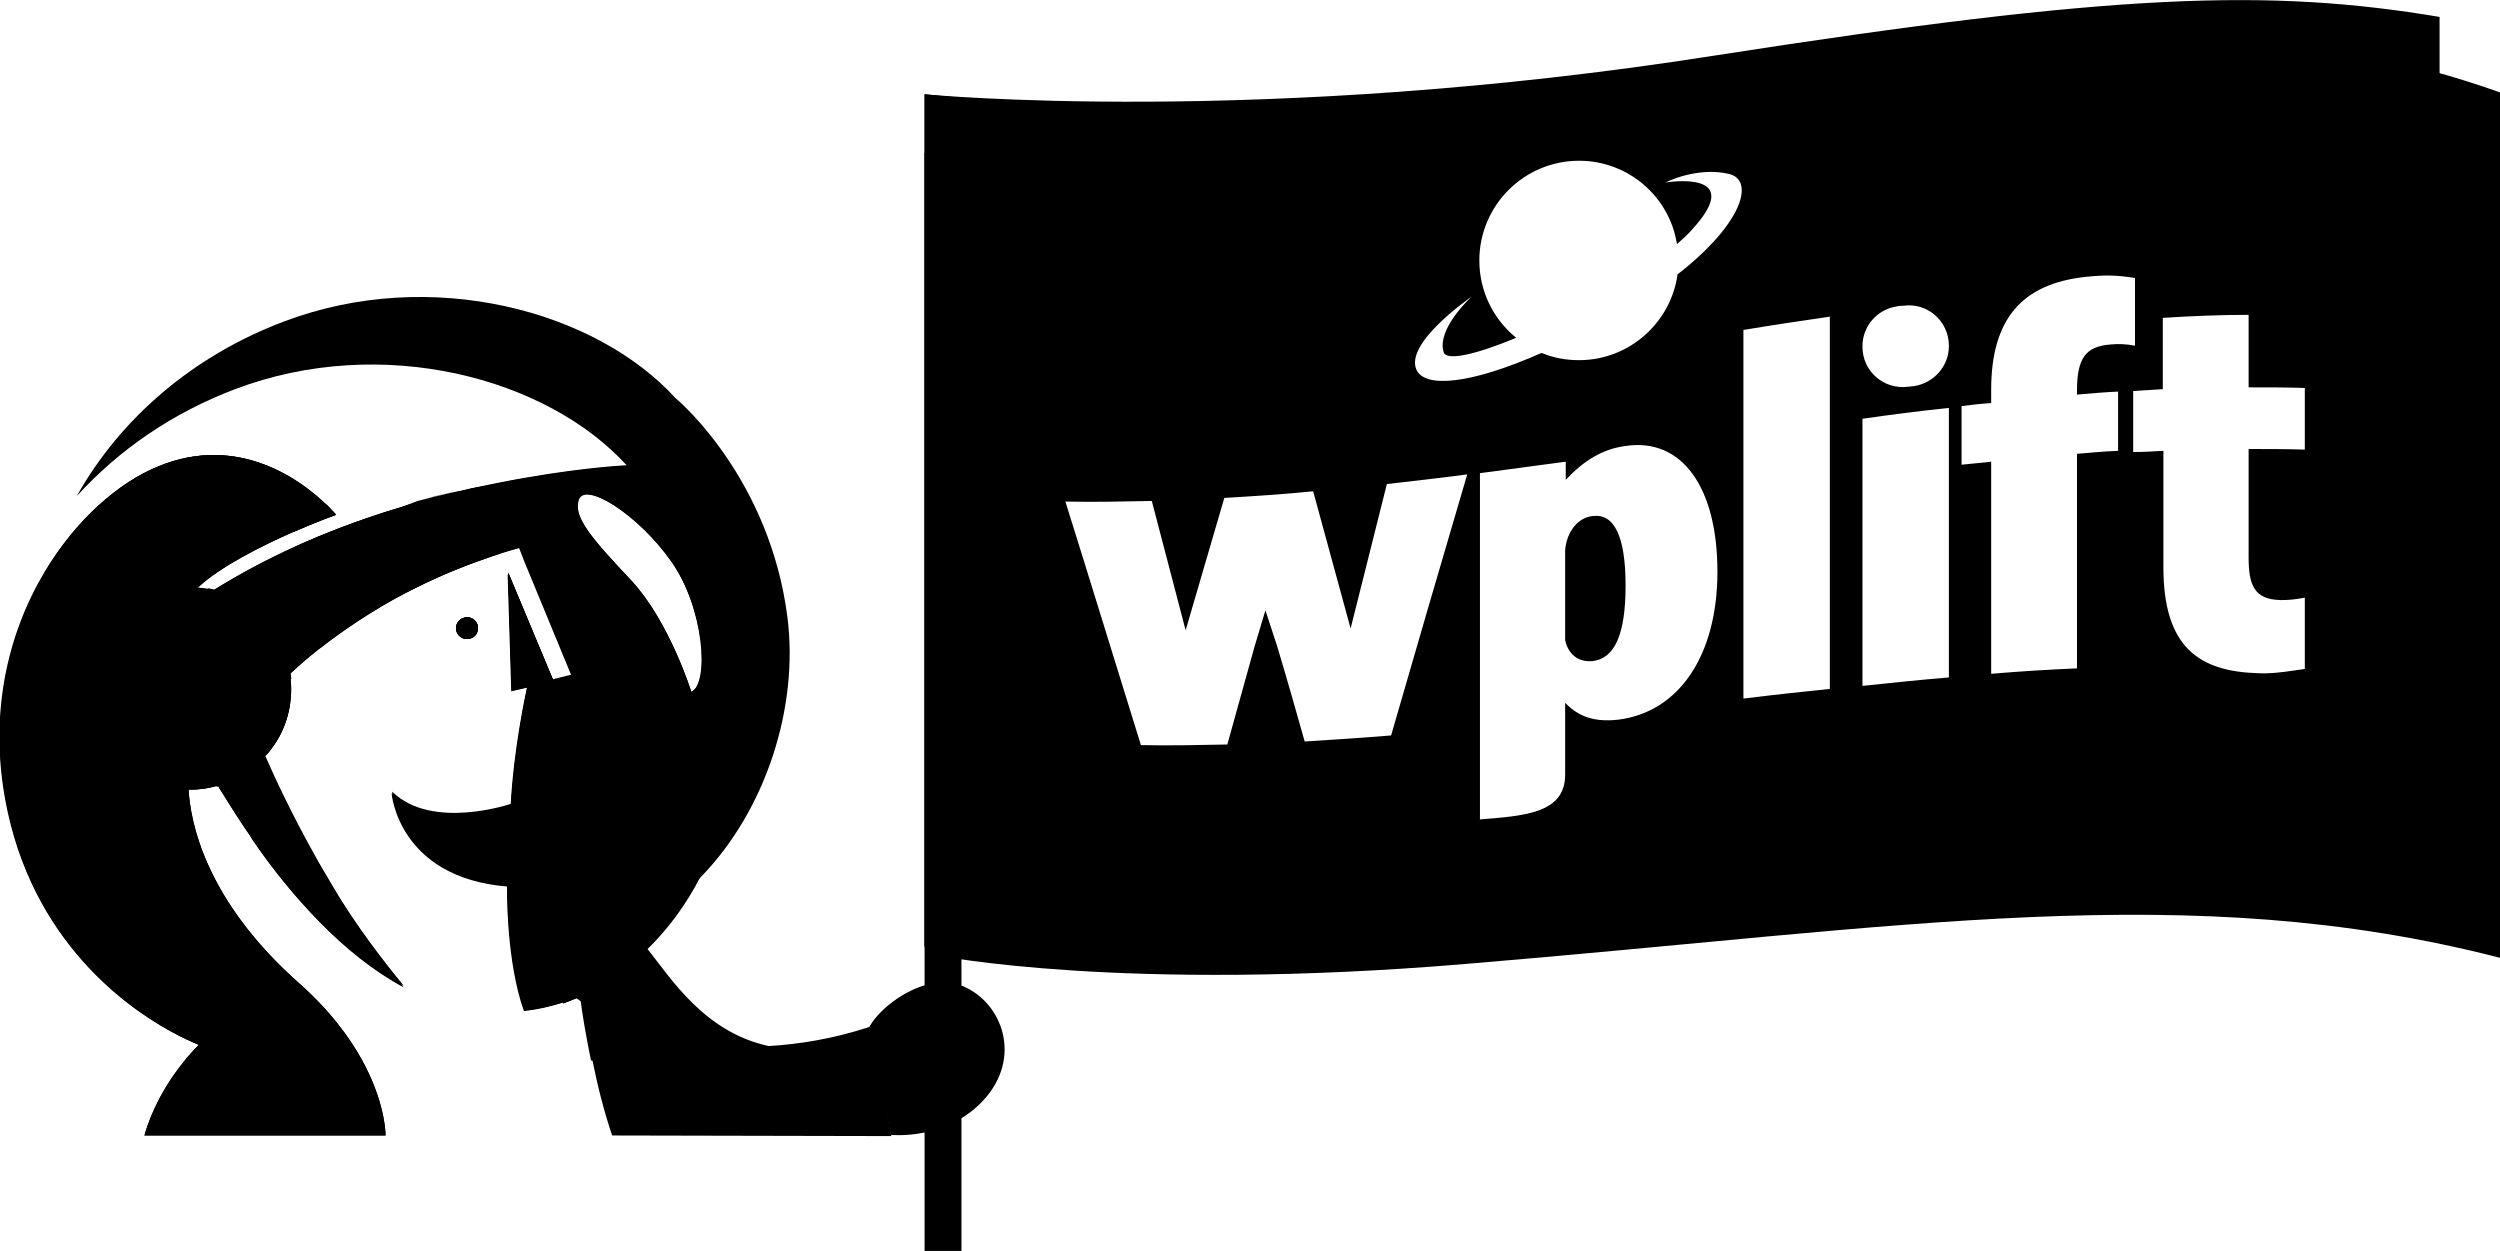 <svg xmlns="http://www.w3.org/2000/svg" xml:space="preserve" viewBox="0 0 413.7 207"><path d="M78.4 102.5c-.8-.6-1.9-.4-2.5.4-.6.8-.4 1.9.4 2.5.8.6 1.9.4 2.5-.4.5-.8.4-1.9-.4-2.5zm0 0c-.8-.6-1.9-.4-2.5.4-.6.8-.4 1.9.4 2.5.8.6 1.9.4 2.5-.4.5-.8.4-1.9-.4-2.5zm0 0c-.8-.6-1.9-.4-2.5.4-.6.8-.4 1.9.4 2.5.8.6 1.9.4 2.5-.4.5-.8.4-1.9-.4-2.5zm0 0c-.8-.6-1.9-.4-2.5.4-.6.8-.4 1.9.4 2.5.8.6 1.9.4 2.5-.4.5-.8.4-1.9-.4-2.5zm0 0c-.8-.6-1.9-.4-2.5.4-.6.8-.4 1.9.4 2.5.8.6 1.9.4 2.5-.4.5-.8.4-1.9-.4-2.5zm0 0c-.8-.6-1.9-.4-2.5.4-.6.8-.4 1.9.4 2.5.8.6 1.9.4 2.5-.4.5-.8.4-1.9-.4-2.5zm0 0c-.8-.6-1.9-.4-2.5.4-.6.8-.4 1.9.4 2.5.8.6 1.9.4 2.5-.4.5-.8.4-1.9-.4-2.5zm0 0c-.8-.6-1.9-.4-2.5.4-.6.8-.4 1.9.4 2.5.8.6 1.9.4 2.5-.4.5-.8.4-1.9-.4-2.5zm0 0c-.8-.6-1.9-.4-2.5.4-.6.8-.4 1.9.4 2.5.8.6 1.9.4 2.5-.4.5-.8.4-1.9-.4-2.5zm0 0c-.8-.6-1.9-.4-2.5.4-.6.8-.4 1.9.4 2.5.8.6 1.9.4 2.5-.4.5-.8.4-1.9-.4-2.5zm0 0c-.8-.6-1.9-.4-2.5.4-.6.8-.4 1.9.4 2.5.8.6 1.9.4 2.5-.4.5-.8.4-1.9-.4-2.5zm65.6 67.6c-.7.6-1.2 1.2-1.5 1.8-6.1 1.9-11.1 2.1-15.3 1.2-10.6-2.3-16.1-11.1-20-16-.6-.7-1.1-1.4-1.7-1.9-.4-.4-.8-.7-1.1-.9 0-.3-.1-.6-.1-.7 1.2-.6 2.4-1.2 3.5-1.9 3-1.8 5.7-4 8.2-6.6 10.8-11.1 16.2-28.2 14.3-43-2.9-22.6-17.5-35.4-18.5-36.2C98.6 51.4 71.3 44 47 53.2c-14.9 5.6-27 15.9-34.3 28.9 7-7.7 15.9-13.8 26.2-17.7 24.3-9.2 51.6-1.9 64.8 12.6-.7 0-9.3.5-21.3 2.9 0 0-9.1 1.8-13.2 2.9 3.7-1 6.8-1.6 9-2-8.9 2-19.1 5-29.3 9.6-4.6 2.1-9.1 4.5-13.5 7.2-.3-.1-.7-.2-1-.2h-.2c-.5-.1-1-.1-1.5-.2 3.7-3.5 10.5-6.9 15.7-9.2 4.1-1.8 7.2-2.9 7.2-2.9L54 83.5c-3.8-3.7-14.3-11.9-27.8-6.3-6.4 2.6-13.5 8.7-18.7 17.4-2.3 8.1-2.9 16.8-1.4 25.8 5.1 30 29.3 41.6 29.3 41.6-1.8 2.2-3.9 5.6-5.8 9.4 2.1 1 3.3 1.5 3.3 1.5-.8.8-1.5 1.6-2.2 2.4h13.7l15.4.1c-2.1-3.8-5.4-8.2-10.3-12.6-15.7-13.9-18.1-26.9-18.4-32.2 1.6.1 3.2-.1 4.7-.6.1 0 .3-.1.4-.1v.1l-.1.1c1.8 2.9 3.5 5.6 5.3 8.2.1.2.2.3.3.5 3.2 4.7 6.9 9.3 11 13.5l.1.1c4.2 4.3 8.9 8.1 13.9 10.8-3.3-3.9-8-10-12.1-16.8-5.6-9.3-9.5-17.9-10.9-21.1.4-.4.7-.8 1.1-1.3 2.6-3.5 3.6-7.6 3.2-11.5 0-.3-.1-.6-.1-.9 1.5-1.4 3.1-2.8 4.9-4.2 4-3.1 8.7-6.3 14.2-9.2 4-2.1 8.5-4.1 13.5-5.8 1.7-.6 3.5-1.2 5.4-1.7l.2.5.7 1.8 7.8 18.9-3.2.8L84 95l.6 19.4 2.6-.6c-.2 1-2.2 9.9-2.7 19.5 0 0-13.1 4.5-19.7-2 0 0 1.1 13.9 19.1 15.4 0 0-.2 10.7 2.3 19.1.2.5.3 1 .5 1.5 2.1-.2 4.3-.7 6.5-1.4 0 .1-.1.2-.1.2.8-.3 1.6-.6 2.3-.9.2.1.4.3.7.5.2 1.7.8 5.4 1.7 9.8h5.7c.1.3.1.4.1.4l42.1 4.2 5.1.5 5.9-5.5 1.3-8.7c-5.3-.5-11.1 1.1-14 3.7zM95.7 82.6c1-3 9.7 2.3 15.3 10.2 5.6 7.8 6.5 20.3 3.4 21.7 0 0-3.6-11.6-9.9-18.4-6.4-6.8-9.8-10.6-8.8-13.5zm-47.6 29.8c-2.5 2.3-4.6 4.5-6.4 6.5-2.2 2.4-3.9 4.5-5.1 6-.2.4-.4.7-.6 1-.5.8-.8 1.4-1 1.8.4.7.8 1.5 1.3 2.2.1 0 .1 0 .2-.1l6.8-6s.2.5.6 1.3c.4-.4.7-.8 1.1-1.3 2.5-3.3 3.5-7.5 3.1-11.4zm30.3-9.9c-.8-.6-1.9-.4-2.5.4-.6.8-.4 1.9.4 2.5.8.6 1.9.4 2.5-.4.5-.8.4-1.9-.4-2.5zm0 0c-.8-.6-1.9-.4-2.5.4-.6.8-.4 1.9.4 2.5.8.6 1.9.4 2.5-.4.5-.8.4-1.9-.4-2.5zm0 0c-.8-.6-1.9-.4-2.5.4-.6.8-.4 1.9.4 2.5.8.6 1.9.4 2.5-.4.5-.8.4-1.9-.4-2.5zm0 0c-.8-.6-1.9-.4-2.5.4-.6.8-.4 1.9.4 2.5.8.6 1.9.4 2.5-.4.5-.8.4-1.9-.4-2.5zm0 0c-.8-.6-1.9-.4-2.5.4-.6.8-.4 1.9.4 2.5.8.6 1.9.4 2.5-.4.5-.8.4-1.9-.4-2.5zm0 0c-.8-.6-1.9-.4-2.5.4-.6.8-.4 1.9.4 2.5.8.6 1.9.4 2.5-.4.5-.8.4-1.9-.4-2.5zm0 0c-.8-.6-1.9-.4-2.5.4-.6.8-.4 1.9.4 2.5.8.6 1.9.4 2.5-.4.5-.8.4-1.9-.4-2.5zm0 0c-.8-.6-1.9-.4-2.5.4-.6.8-.4 1.9.4 2.5.8.6 1.9.4 2.5-.4.5-.8.4-1.9-.4-2.5zm0 0c-.8-.6-1.9-.4-2.5.4-.6.8-.4 1.9.4 2.5.8.6 1.9.4 2.5-.4.5-.8.4-1.9-.4-2.5zm0 0c-.8-.6-1.9-.4-2.5.4-.6.8-.4 1.9.4 2.5.8.6 1.9.4 2.5-.4.5-.8.4-1.9-.4-2.5z"/><path d="M147.4 187.8s9.2 1 15.4-5.8c6.3-6.9 3.2-15.8-3.2-18.7-6.4-2.9-14.5 3.6-15.9 7l3.7 17.5z"/><path d="M146.3 183.8s6.9.1 12.1-5.1c5.2-5.3 4.2-11.5 2.4-14.2-1.8-2.7-11.5-2.8-17 5.6l2.5 13.7zM95.4 164.9c.1 0 .1.1.2.1-.8.3-1.5.6-2.3.9 0-.1.1-.2.1-.2.3-.6.6-1.2 1-1.6-.1 0 .3.3 1 .8z"/><path d="m147.5 188-46.2-.1c-1.4-4.1-2.5-8.6-3.3-12.6-.9-4.4-1.5-8.1-1.7-9.8 4.2 2.7 15 8.5 30.9 7.6 5.1-.3 10.7-1.2 16.8-3.2v.1l1.9 9.8 1.6 8.2zM55.6 85.2s-3.1 1.1-7.2 2.9c-.5-2.2-.7-3.4-.7-3.4s2.5-.5 6.4-1.2c.9 1 1.5 1.7 1.5 1.7zM78.7 105c-.6.8-1.7 1-2.5.4s-1-1.7-.4-2.5 1.7-1 2.5-.4c.9.6 1 1.7.4 2.5z"/><path d="M122.1 113.3c-2.8-22.3-17.2-35.1-18.5-36.2-.7 0-9.3.5-21.3 2.9 0 0-9.1 1.8-13.2 2.9 3.7-1 6.8-1.6 9-2-8.9 2-19.1 5-29.3 9.6.4 1.9 1 4.2 1.6 6.8.7 3 1.6 6.4 2.5 10 4-3.1 8.7-6.3 14.2-9.2 4-2.1 8.5-4.1 13.5-5.8 1.7-.6 3.5-1.2 5.4-1.7l.2.5.7 1.8 7.8 18.9-3.2.8-7.4-17.7.6 19.4 2.6-.6c-.2 1-2.2 9.9-2.7 19.5 0 0-13.1 4.5-19.7-2 0 0 1.1 13.9 19.1 15.4 0 0-.2 10.7 2.3 19.1.2.5.3 1 .5 1.5 2.1-.2 4.3-.7 6.5-1.4 0 .1-.1.2-.1.2.8-.3 1.6-.6 2.3-.9l.6-.3c4.1-1.9 7.8-4.5 11-7.7 3.5-3.4 6.5-7.5 8.8-12 5.3-9.8 7.5-21.4 6.2-31.8zm-7.7 1.2s-3.6-11.6-9.9-18.4c-6.4-6.8-9.7-10.5-8.7-13.4 1-3 9.7 2.3 15.3 10.2 5.4 7.7 6.3 20.2 3.3 21.6z"/><path d="M78.7 105c-.6.8-1.7 1-2.5.4s-1-1.7-.4-2.5 1.7-1 2.5-.4c.9.6 1 1.7.4 2.5zM80.7 92.3c-5 1.7-9.5 3.7-13.5 5.8 2.2-1.7 4.8-3.3 7.9-4.7-.1-.1 2.2-.9 5.6-1.1z"/><path d="M107.8 151.6c-.7 1.3-1.4 2.5-2.3 3.5-.1.1-.1.2-.2.3 0 0-8 9.5-18.9 10.1-2.5-8.4-2.3-19.1-2.3-19.1C66 144.9 64.9 131 64.9 131c6.6 6.5 19.7 2 19.7 2 .6-9.5 2.5-18.5 2.7-19.5l-2.6.6-.6-19.4 7.4 17.7 3.2-.8L87 92.8c4.4 1 9.3 3.5 13.8 9.1 10.4 12.9 14.1 36.2 7 49.7zM86.5 91h-.2l-.2-.5c-1.9.5-3.7 1.1-5.4 1.7-5 1.7-9.5 3.7-13.5 5.8-5.6 2.9-10.3 6-14.2 9.2-1.8 1.4-3.4 2.8-4.9 4.2 0 .3.1.6.1.9-2.5 2.3-4.6 4.5-6.4 6.5-2.2 2.4-3.9 4.5-5.1 6-.4.5-.6.8-.9 1.2-.6.7-.8 1.1-.8 1.1-.1-.1-.2-.2-.3-.4-.1 0-.1-.1-.1-.1-.6-.7-1.2-1.4-1.8-2.2-2.5-3.3-4.8-7.3-6.5-10.8-1.4-2.7-2.4-5-3.1-6.5-.4-1-.7-1.6-.7-1.6.5-.4 1-.8 1.5-1.1 1.3-1 2.6-1.9 3.9-2.8.9-.6 1.7-1.2 2.6-1.7 1.3-.9 2.7-1.7 4-2.5.3 0 .7.1 1 .2 4.4-2.8 8.9-5.1 13.5-7.2 10.1-4.6 20.4-7.6 29.3-9.6h.2c2.5-.5 4-.6 4-.6.6.7 1.1 1.6 1.5 2.6 1.4 3.5 2.5 8.2 2.5 8.2z"/><path d="M69.1 82.9c4.1-1.1 8.5-2 13.2-2.9l1.7 2.9h-.2c-1.7-.1-13.7-.2-30.5 12.2-1 .7-2 1.5-2.9 2.2-2.4 1.9-4.5 3.8-6.4 5.6-1.5 1.5-2.8 2.9-4 4.3-.3.3-.5.6-.7.8-4.9 5.8-7.3 10.5-8.1 12.5-.3.7-.4 1-.4 1s-2.3-4-4.5-8.1c-1.2-2.2-2.3-4.4-3-6.2-.2-.6-.4-1.1-.5-1.5 0 0 .4-.3 1.1-1 .8-.7 2-1.6 3.6-2.8.9-.6 1.9-1.3 3.1-2.1 1.1-.7 2.3-1.5 3.6-2.2h.2c.3 0 .7.1 1 .2 4.4-2.8 8.9-5.1 13.5-7.2M78.4 102.5c-.8-.6-1.9-.4-2.5.4-.6.8-.4 1.9.4 2.5.8.6 1.9.4 2.5-.4.5-.8.4-1.9-.4-2.5zm0 0c-.8-.6-1.9-.4-2.5.4-.6.8-.4 1.9.4 2.5.8.6 1.9.4 2.5-.4.5-.8.4-1.9-.4-2.5zm0 0c-.8-.6-1.9-.4-2.5.4-.6.8-.4 1.9.4 2.5.8.6 1.9.4 2.5-.4.5-.8.4-1.9-.4-2.5zm0 0c-.8-.6-1.9-.4-2.5.4-.6.8-.4 1.9.4 2.5.8.6 1.9.4 2.5-.4.5-.8.4-1.9-.4-2.5zm-23.7 43.8c-5.6-9.3-9.5-17.9-10.9-21.1.4-.4.7-.8 1.1-1.3 2.6-3.5 3.6-7.6 3.2-11.5 0-.3-.1-.6-.1-.9-2.3 2.2-4.3 4.3-6 6.2-2.5 2.9-4.3 5.4-5.4 7.3-.2.4-.4.7-.6 1-.5.8-.8 1.4-1 1.8-.1.3-.2.5-.2.5.3.6.7 1.3 1.1 1.9.1 0 .3-.1.4-.1v.1l-.1.1c1.8 2.9 3.5 5.6 5.3 8.2.1.2.2.3.3.5 3.2 4.7 6.9 9.3 11 13.5l.1.1c4.2 4.3 8.9 8.1 13.9 10.8-3.3-4.3-8-10.3-12.1-17.1zm23.7-43.8c-.8-.6-1.9-.4-2.5.4-.6.8-.4 1.9.4 2.5.8.6 1.9.4 2.5-.4.5-.8.4-1.9-.4-2.5zm0 0c-.8-.6-1.9-.4-2.5.4-.6.8-.4 1.9.4 2.5.8.6 1.9.4 2.5-.4.5-.8.4-1.9-.4-2.5zm0 0c-.8-.6-1.9-.4-2.5.4-.6.8-.4 1.9.4 2.5.8.6 1.9.4 2.5-.4.5-.8.4-1.9-.4-2.5zm5.7-7.7.6 19.4 2.6-.6v-.1l4.2-1-7.4-17.7z"/><path d="M78.7 105c-.6.8-1.7 1-2.5.4s-1-1.7-.4-2.5 1.7-1 2.5-.4c.9.6 1 1.7.4 2.5zM91.6 112.6l-4.3 1-2.6.6-.6-19.4 7.4 17.7zM66.8 163.1c-5-2.7-9.7-6.5-13.9-10.8l-.1-.1c-3.5-3.8-7.2-8.2-11-13.5-.1-.1-.2-.3-.3-.5-1.8-2.6-3.6-5.3-5.3-8.2l.1-.1.2-.1 6.8-6s.2.5.6 1.3c1.4 3.2 5.3 11.8 10.9 21.1 4 6.9 8.7 12.9 12 16.9zM153 25.3V207h6.1V28.3zM263.5 85.4c-2.4.3-4.2 2.5-4.5 5.6v14.9c.5 2.4 2.2 3.7 4.5 3.5 3.7-.4 5.5-4.4 5.5-12.5 0-8.2-1.9-12-5.5-11.5zm0 0c-2.4.3-4.2 2.5-4.5 5.6v14.9c.5 2.4 2.2 3.7 4.5 3.5 3.7-.4 5.5-4.4 5.5-12.5 0-8.2-1.9-12-5.5-11.5zm0 0c-2.4.3-4.2 2.5-4.5 5.6v14.9c.5 2.4 2.2 3.7 4.5 3.5 3.7-.4 5.5-4.4 5.5-12.5 0-8.2-1.9-12-5.5-11.5z"/><path d="M403.7 12.1V2.8c-28.1-4.7-53.3-4-120 6.4C208.7 21 153 15.6 153 15.6v141s1.1.1 3.1.2c-.7.8-1 1.3-1 1.3s30.6 6.2 87.6 1.4c72.5-6 119.4-14.3 171-1V15.3s-3.7-1.4-10-3.2zM230.2 121.7c-4.8.4-9.5.7-14.3 1-1.5-5.3-3-10.6-4.6-15.9l-1.9-5.8-1.8 6-4.5 16.2c-4.8.1-9.6.2-14.3.1-4.2-13.5-8.3-26.9-12.5-40.3 4.8.1 9.5 0 14.3-.1l5.6 21.4 6.4-21.9c4.9-.3 9.8-.6 14.7-1.1l6.2 22.7 6-23.9c4.4-.5 8.8-1 13.3-1.6-4.3 14.6-8.5 29-12.6 43.2zm37.5-2.6c-3.7.4-6.4-.4-8.7-2.8v11.9c0 6.5-7 6.8-14.1 7.4V78.3c4.7-.6 9.5-1.3 14.2-1.9v3c3-3.2 6.1-5.1 9.9-5.6 9.3-1.4 15.2 6.8 15.2 20.8 0 13.9-6.4 23.3-16.5 24.5zm9.9-73.7c-1.1 8-8 14.2-16.3 14.2-2.2 0-4.3-.4-6.2-1.2-12 5.3-19.3 5.8-20.7 2.8-2-4.4 8.7-11.8 9.1-12.1-.3.3-5.8 5.4-4.6 9.2.5 1.5 5.5.3 12-2.4-3.7-3-6.1-7.6-6.1-12.8 0-9.1 7.4-16.5 16.5-16.5 8.2 0 15 6 16.2 13.8.9-.8 1.7-1.5 2.4-2.3 9.4-10.2-4.3-7.9-4.3-7.9s5.2-2.7 10.6-1.4c4.2 1.1 2.1 8.3-8.6 16.6zm25.2 68.6c-4.8.5-9.5 1-14.3 1.6v-61c4.8-.8 9.5-1.5 14.3-2.2V114zm19.7-1.9c-4.8.4-9.5.9-14.3 1.4V69.3c4.8-.7 9.6-1.3 14.3-1.8v44.6zm0-54.8c0 3.3-2.5 6.1-5.8 6.6-.3 0-.7.1-1 .1-4 .5-7.5-2.6-7.5-6.6v-.1c0-3.3 2.4-6.1 5.7-6.6.3-.1.7-.1 1-.1 4-.6 7.6 2.5 7.6 6.6v.1zm26.8-.3c-4.2.3-5.6 2.3-5.6 7.7v.6c2.3-.2 4.5-.4 6.8-.5v9.8c-2.3.1-4.6.3-6.8.5v35.5c-4.7.2-9.5.5-14.2.9V76.4c-1.6.2-3.2.3-4.9.5v-9.7c1.6-.2 3.2-.4 4.9-.5v-2.2c0-11.6 5-17.6 15.8-18.7 2.9-.3 4.9-.3 8 .2v11.2c-1.7-.3-2.7-.3-4-.2zm32.1 17.4c-3.1-.1-6.2-.1-9.3-.1v17.9c0 4.6.9 7 5.3 7.1 1.4 0 2.4-.1 4-.4v11.8c-.5.1-.9.1-1.4.2-2.7.4-4.4.6-6.4.5-9.6-.3-15.6-4.2-15.6-17.5V74.6c-1.7.1-3.3.2-5 .2V64.7c1.6-.1 3.3-.2 4.9-.3V52.6c4.7-.3 9.5-.5 14.2-.5v12c3.1 0 6.2 0 9.3.1v10.2z"/><path d="m153 15.6 6 .6v140.9l-6-.4zM36.3 130c1.7 3 3.5 5.7 5.2 8.3-1.8-2.8-3.6-5.6-5.2-8.3zm59.9 34.8v-.2c-.3.1-.5.2-.8.4-.7.3-1.4.6-2.1.8 0 .1-.1.2-.1.2.8-.3 1.6-.6 2.3-.9.2.1.4.3.7.5v-.8zm-72.3 23.1h39.9c0-1.2-.4-6.1-3.9-12.5-2.1-3.8-5.4-8.2-10.3-12.6-15.7-13.9-18.1-26.9-18.4-32.2 1.6.1 3.2-.1 4.7-.6.1 0 .3-.1.4-.1-.4-.7-.9-1.5-1.3-2.2-.1-.3-.3-.5-.4-.8 0 0-.1-.1-.1-.2-.4-.8-.8-1.5-1.3-2.3-.7-1.4-1.4-2.7-2.1-4-1.8-3.6-3.3-6.9-4.4-9.4-1.2-2.8-1.9-4.6-2.1-5.2 0-.1-.1-.2-.1-.2 1.6-1.4 3.3-2.8 5.1-4 .1-.1.1-.1.2-.1 1.8-1.4 3.7-2.6 5.6-3.8-.3-.1-.7-.2-1-.2h-.2c-.5-.1-1-.1-1.5-.2 3.7-3.5 10.5-6.9 15.7-9.2 4.1-1.8 7.2-2.9 7.2-2.9s-.6-.7-1.6-1.7c-3.8-3.7-14.3-11.9-27.8-6.3-6.4 2.6-13.5 8.7-18.7 17.4-6.1 10.2-9.6 24-6.1 39.9 5 22.8 21.2 33.3 28.3 36.9 2.1 1 3.3 1.5 3.3 1.5-.8.8-1.5 1.6-2.2 2.4-5 5.9-6.6 11.5-6.9 12.6zM36.3 130c1.7 3 3.5 5.7 5.2 8.3-1.8-2.8-3.6-5.6-5.2-8.3zm0 0c1.7 3 3.5 5.7 5.2 8.3-1.8-2.8-3.6-5.6-5.2-8.3zm0 0c1.7 3 3.5 5.7 5.2 8.3-1.8-2.8-3.6-5.6-5.2-8.3z"/><path d="M30.7 175.3c.7-.8 1.4-1.6 2.2-2.4 0 0-1.3-.5-3.3-1.5-7.1-3.6-23.3-14.2-28.3-36.9-3.5-15.9 0-29.7 6.1-39.9 5.2-8.7 12.3-14.8 18.7-17.4 13.4-5.6 23.9 2.6 27.8 6.3 1 1 1.6 1.7 1.6 1.7s-3.1 1.1-7.2 2.9c-5.2 2.3-12 5.7-15.7 9.2-.8.8-1.5 1.6-2 2.4-.1.1-.1.2-.2.3l-.3.6-.3.9v.1c-.2.6-.5 1.4-.8 2.3-.7 2.1-1.6 4.8-2.2 7.1-.2.8-.4 1.6-.5 2.2 0 .2-.1.3-.1.5-.1.8-.2 1.5-.1 2 .3 1.6 2.1 5.8 3.5 8.9.6 1.4 1.1 2.5 1.4 3.1.1.3.2.4.2.4s-.1.9 0 2.5c.3 5.3 2.6 18.3 18.4 32.2 5 4.4 8.2 8.8 10.3 12.6 3.5 6.4 3.9 11.2 3.9 12.5H23.9c.3-1.1 1.9-6.7 6.8-12.6z"/><path d="M44.9 123.9c-.3.5-.7.9-1.1 1.3-2 2.3-4.6 3.8-7.4 4.7-.1 0-.1 0-.2.1-.1 0-.3.1-.4.1-1.5.4-3.1.6-4.7.6-3.3-.1-6.7-1.1-9.6-3.3-7.4-5.5-8.9-16-3.4-23.3 3.5-4.7 9-7 14.4-6.7.5 0 1 .1 1.5.2h.2c.3 0 .7.1 1 .2 2.1.5 4.2 1.5 6.1 2.9.9.7 1.8 1.5 2.5 2.3 2.2 2.5 3.5 5.4 4 8.6 0 .3.1.6.1.9.6 3.8-.4 8-3 11.4z"/><circle cx="29.3" cy="114.7" r="13.1"/><circle cx="30.9" cy="114.3" r="10.5"/></svg>